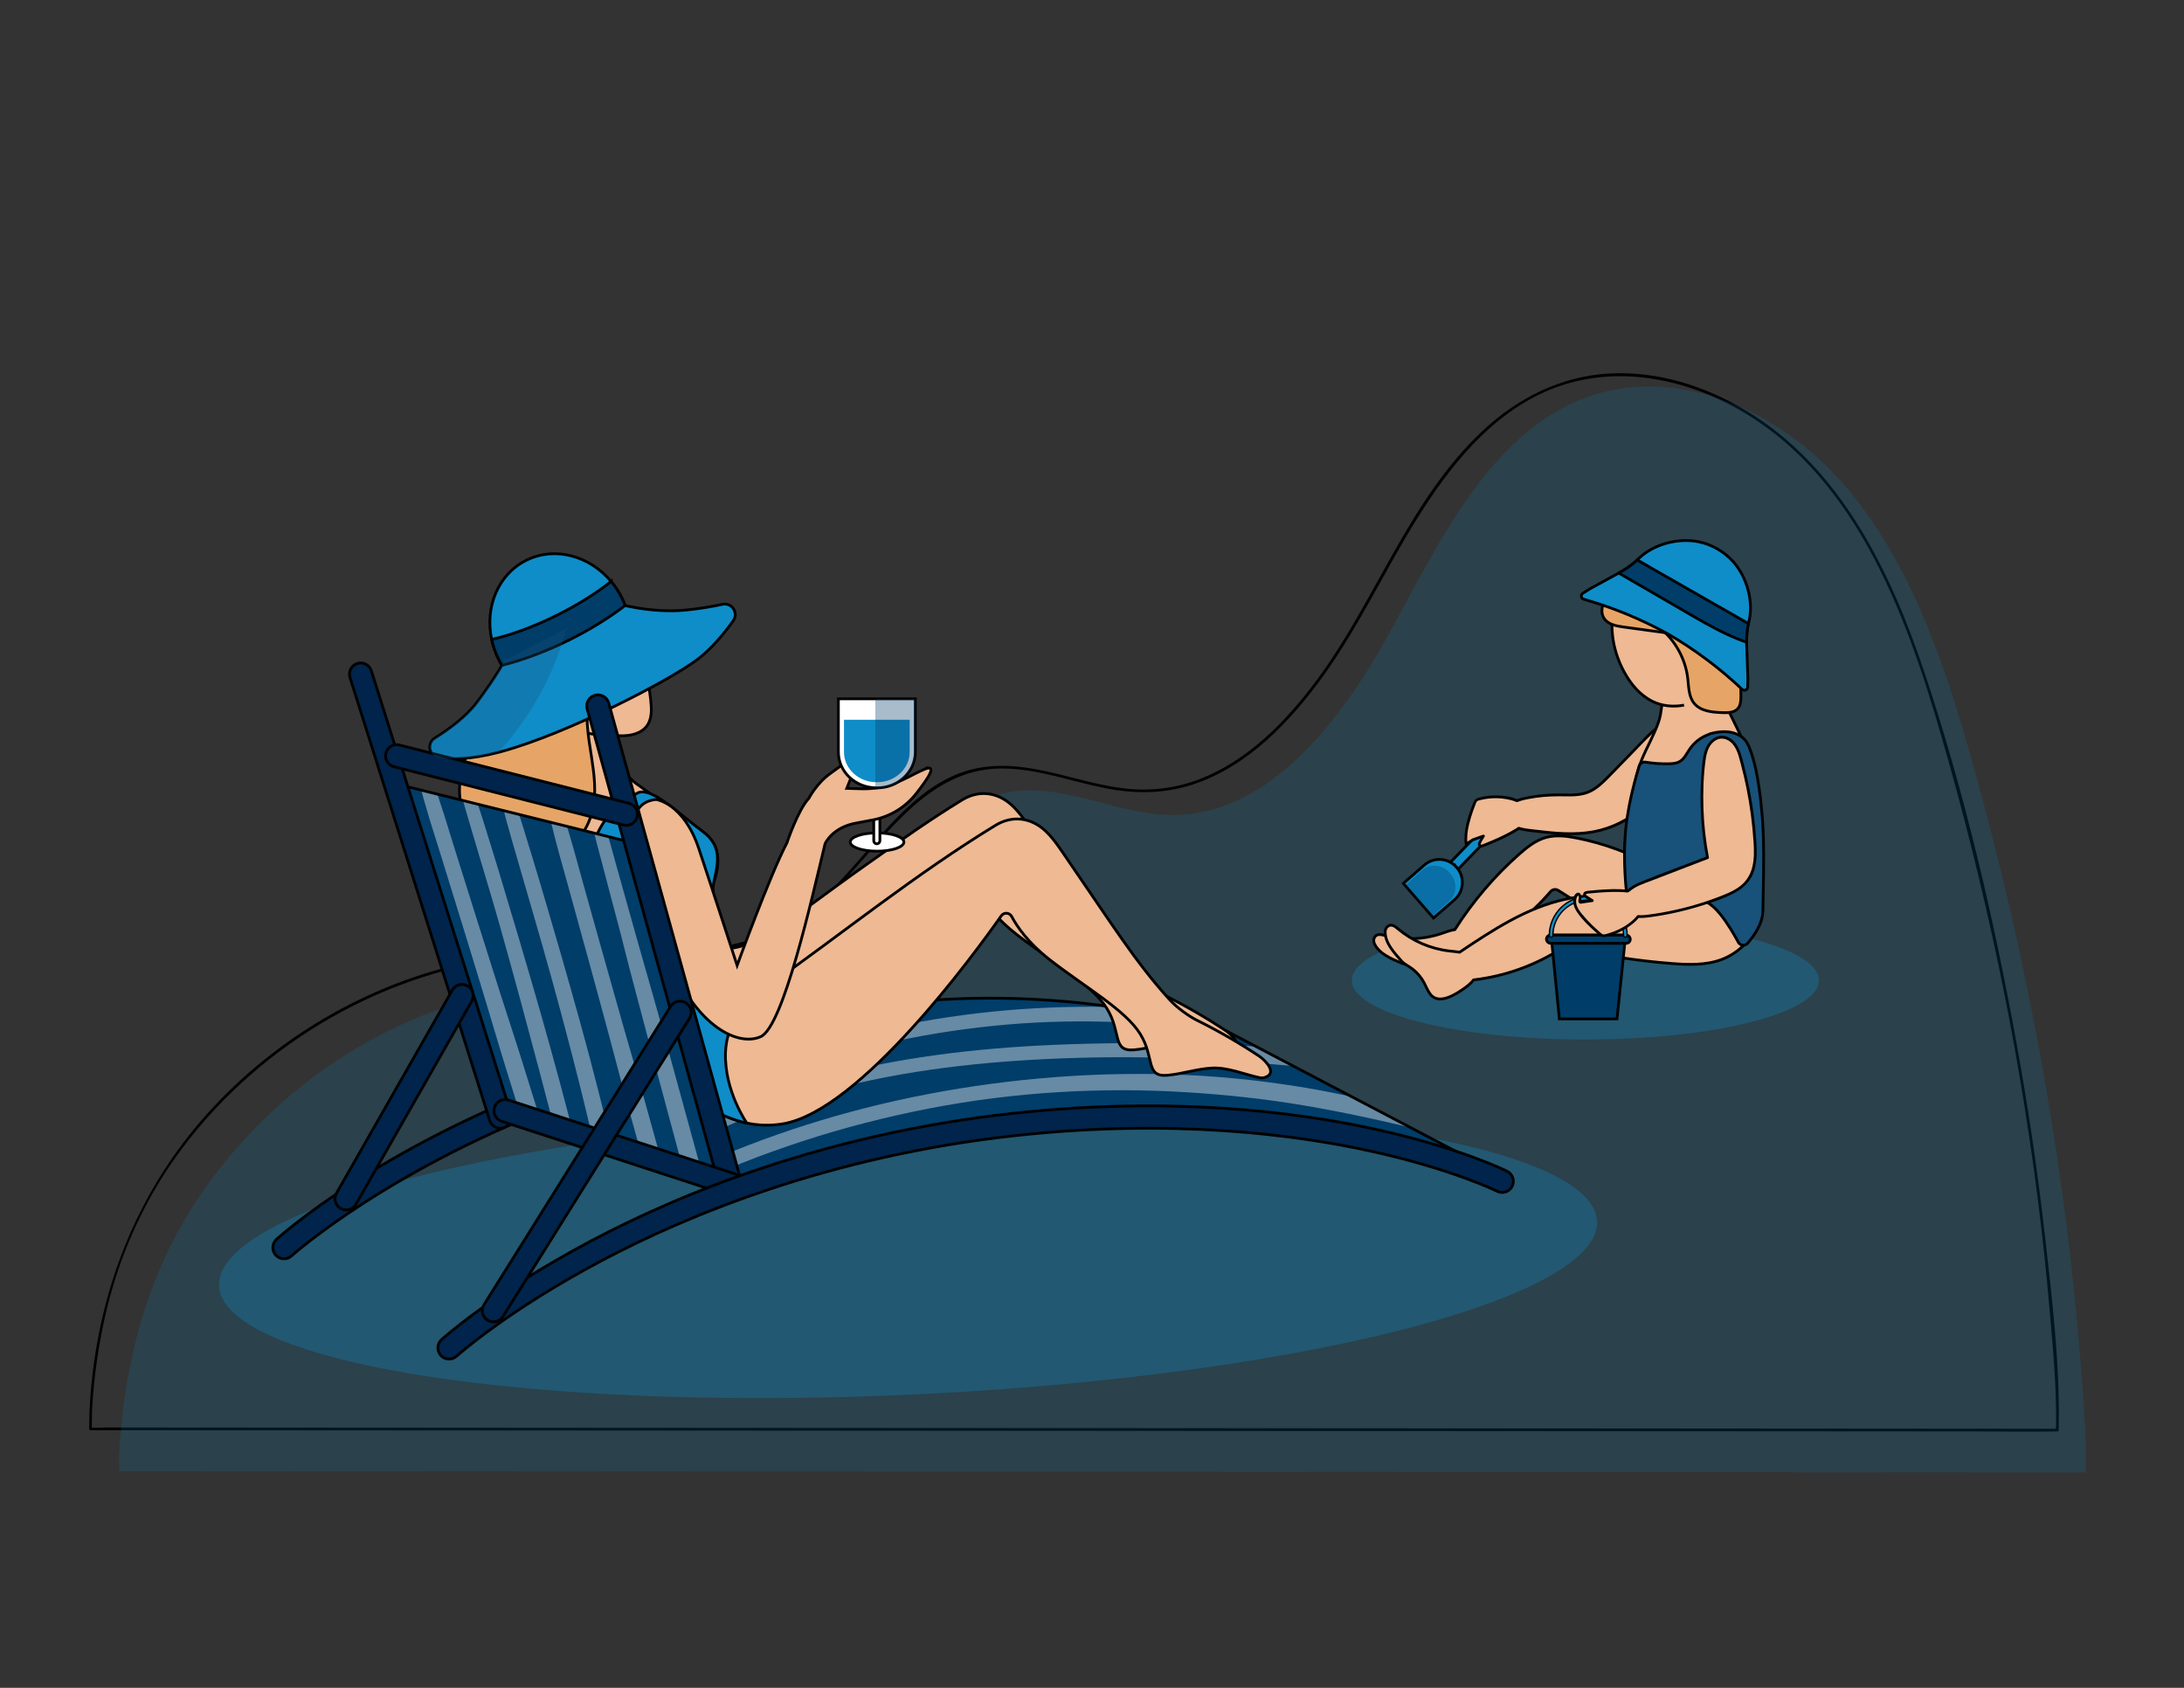 <?xml version="1.0" encoding="UTF-8"?>
<svg xmlns="http://www.w3.org/2000/svg" xmlns:xlink="http://www.w3.org/1999/xlink" viewBox="0 0 792 612">
  <rect x="0" y="0" width="792" height="612" fill="#333333" stroke="none"/>
  <defs>
    <style>
      .cls-1 {
        fill: #e6a566;
      }

      .cls-1, .cls-2, .cls-3, .cls-4, .cls-5, .cls-6, .cls-7, .cls-8, .cls-9 {
        stroke: #000;
        stroke-miterlimit: 10;
      }

      .cls-2 {
        fill: #fff;
      }

      .cls-10, .cls-11, .cls-12, .cls-13, .cls-14, .cls-15, .cls-16, .cls-17, .cls-18, .cls-19 {
        stroke-width: 0px;
      }

      .cls-10, .cls-7, .cls-18, .cls-9 {
        fill: #0e8dc9;
      }

      .cls-20 {
        clip-path: url(#clippath);
      }

      .cls-11 {
        opacity: .37;
      }

      .cls-11, .cls-21, .cls-5, .cls-16, .cls-17 {
        fill: #003d69;
      }

      .cls-12 {
        fill: #008dca;
      }

      .cls-3, .cls-19 {
        fill: #185179;
      }

      .cls-13 {
        fill: #678aa5;
      }

      .cls-22 {
        clip-path: url(#clippath-1);
      }

      .cls-14 {
        fill: #000;
      }

      .cls-4, .cls-15 {
        fill: #eeb993;
      }

      .cls-16 {
        opacity: .34;
      }

      .cls-6 {
        fill: none;
      }

      .cls-23 {
        opacity: .16;
      }

      .cls-24, .cls-18 {
        opacity: .3;
      }

      .cls-8 {
        fill: #00244b;
      }

      .cls-9 {
        stroke-width: .5px;
      }
    </style>
    <clipPath id="clippath">
      <path class="cls-5" d="M181.96,399.98s101.99-34.05,159.21-37.52c57.22-3.48,103.39,11.27,103.39,11.27l86.44,45.34s-123.46-22.74-177.2-11.67c-53.74,11.07-88.94,22.36-88.94,22.36l-82.89-29.77Z"/>
    </clipPath>
    <clipPath id="clippath-1">
      <polygon class="cls-5" points="145.23 284.64 230.86 305.9 264.14 427.34 181.96 402.07 145.23 284.64"/>
    </clipPath>
  </defs>
  <g id="Layer_2" data-name="Layer 2">
    <ellipse class="cls-18" cx="329.29" cy="454.53" rx="250.16" ry="51.15" transform="translate(-20.96 15.95) rotate(-2.69)"/>
    <path class="cls-14" d="M746.59,516.87c.35-22.94-2.46-46.24-5.04-69-2.66-23.44-6.12-46.79-10.35-70-8.19-44.99-18.65-90.05-33.11-133.46-12.26-36.8-30.5-74.91-64.99-95.59-14.9-8.93-32.25-14.4-49.74-13.38-17.34,1.01-33.05,8.93-45.61,20.68-27.03,25.29-38.8,61.8-60.61,90.97-10.95,14.64-24.61,28.63-41.97,35.37-8.97,3.48-18.51,4.56-28.04,3.35-10.7-1.35-20.95-4.95-31.53-6.9-9.11-1.68-18.42-1.92-27.23,1.3-7.1,2.59-13.32,7.07-18.85,12.15-12.32,11.31-21.66,25.53-34.58,36.23-16.31,13.5-37.02,16.56-57.57,16.78-19.74.22-39.4-1.28-59,1.88-38.5,6.19-74.41,25.69-100.99,54.14-25.01,26.77-39.37,60-43.75,96.23-.82,6.81-1.3,13.56-1.3,20.42,0,.25.16.55.45.55,6.4,0,12.8,0,19.21.01l51.8.03c25.6.02,51.2.03,76.8.05,31.23.02,62.47.04,93.7.06,34.09.02,68.18.04,102.27.07,34.65.02,69.29.04,103.94.07l96.25.06,81.63.05,58.69.04c9.24,0,18.5.15,27.74.02.4,0,.81,0,1.21,0,.25,0,.54-.16.55-.45l.03-1.7c.01-.64-.98-.74-1-.1,0,.53-.33,1.85.5,1.25-.03.02-.1-.02-.13,0-.13.07-.44,0-.59,0-.82.04-1.66,0-2.49,0h-9.95c-12.5-.01-25-.02-37.5-.03l-57.31-.04c-23.96-.02-47.92-.03-71.88-.05-27.4-.02-54.8-.04-82.2-.05-29.02-.02-58.05-.04-87.07-.06l-87.82-.06c-27.69-.02-55.38-.04-83.08-.05-24.73-.02-49.46-.03-74.18-.05l-59.9-.04c-13.76,0-27.52-.02-41.28-.03-3.99,0-7.98,0-11.97,0-1.77,0-3.81.28-5.56,0-.09-.01-.22.03-.3,0,.19.08.53.76.44.16-.11-.73,0-1.56,0-2.3,0-1.52-.01-3.04.07-4.56.67-11.84,2.37-23.72,5.1-35.26,5.11-21.59,14.44-41.9,27.83-59.62,29.12-38.53,74.24-64.37,122.39-69.1,24.06-2.36,48.46,1.68,72.38-2.38,10.84-1.84,21.31-5.58,30.32-11.98,7.97-5.67,14.59-12.99,21.01-20.31,13.72-15.65,28.26-33.68,51.02-33.6,12.81.04,25.03,4.73,37.47,7.17,10.56,2.07,21.11,2.06,31.41-1.28,20.07-6.52,35.54-22.82,47.57-39.51,13.09-18.16,22.44-38.59,34.32-57.51,11.52-18.35,25.78-36.41,46.06-45.45,21.21-9.46,45.34-6.28,65.65,3.95,46.03,23.19,64.96,75.49,78.37,121.9,15.69,54.29,27.4,109.76,34.55,165.82,1.74,13.63,3.21,27.3,4.4,41,1.21,13.95,2.57,28.05,2.36,42.07,0,.64.99.74,1,.1Z"/>
    <g class="cls-23">
      <path class="cls-12" d="M756.46,532.17c.08-4.13.02-8.26-.21-12.39-4.54-82.84-18.95-165.1-41.3-244.51-10.16-36.1-22.74-72.73-46.77-100.14-24.03-27.41-62.19-43.55-94.93-30.26-33.06,13.41-50.97,50.8-68.86,83.64-17.89,32.84-44.29,67.28-79.61,66.99-20.46-.17-40.5-12.46-60.53-7.94-27.44,6.2-40.98,39.9-64.74,55.97-26.56,17.96-60.66,11.18-91.97,12.65-43.33,2.04-85.74,21.88-116.73,54.61-30.99,32.73-44.83,69.73-47.63,116.4v6.25s713.24.47,713.24.47l.03-1.75Z"/>
    </g>
    <g>
      <path class="cls-21" d="M181.96,399.98s101.99-34.05,159.21-37.52c57.22-3.48,103.39,11.27,103.39,11.27l86.44,45.34s-123.46-22.74-177.2-11.67c-53.74,11.07-88.94,22.36-88.94,22.36l-82.89-29.77Z"/>
      <g class="cls-20">
        <path class="cls-13" d="M517.27,405.29c-14.81-5.08-30.26-8.69-45.71-11.19-15.64-2.53-31.41-4.08-47.25-4.54-31.46-.9-63.11,1.99-93.93,8.37-14.61,3.03-29.04,6.93-43.19,11.64-7.15,2.38-14.23,4.99-21.22,7.8-7.03,2.83-14.08,5.82-20.82,9.3-1.17.6-1.51,2.21-.87,3.31.72,1.24,2.1,1.39,3.31.87,7.16-3.09,14.26-6.28,21.51-9.16,7.3-2.9,14.69-5.55,22.16-7.98,14.93-4.87,30.18-8.77,45.59-11.77,30.79-5.97,62.29-7.84,93.58-5.89,14.29.89,28.55,2.42,42.67,4.82,14.44,2.45,28.67,5.58,42.89,9.08,3.05.75,4.21-3.65,1.28-4.66Z"/>
        <path class="cls-13" d="M481.74,381.91c-16.61-2.12-33.4-3.06-50.13-3.46-16.54-.4-33.12-.29-49.65.42-28.51,1.23-57.11,4.63-84.68,12.2-12.7,3.49-25.13,7.94-37.1,13.44-5.87,2.69-11.59,5.67-17.15,8.95-2.78,1.64-5.56,3.33-8.21,5.17-2.83,1.96-5.46,4.1-8.1,6.3-1.57,1.3.47,3.88,2.16,2.8,2.97-1.9,6.01-3.68,9.01-5.52,3-1.84,5.98-3.69,9.05-5.41,6.11-3.44,12.4-6.58,18.81-9.41,12.83-5.67,26.25-9.98,39.85-13.36,27.89-6.92,56.64-9.63,85.3-10.46,15.09-.43,30.17-.24,45.24.53,15.24.78,30.42,2.18,45.61,3.64,1.58.15,2.91-1.44,2.91-2.91,0-1.74-1.34-2.71-2.91-2.91Z"/>
        <path class="cls-13" d="M458.3,371.51c-13.48-3.59-27.61-4.95-41.51-5.81-13.86-.86-27.74-.87-41.61-.09-27.81,1.55-55.45,6.56-82.05,14.81-26.52,8.22-52.26,19.78-75.77,34.57-3.31,2.08-6.51,4.25-9.64,6.59-2,1.49-.25,4.78,2.01,3.44,11.95-7.09,23.78-14.28,36.26-20.43,12.38-6.11,25.16-11.38,38.21-15.87,26.18-9.01,53.43-14.84,81.02-17.22,27.58-2.37,55.34-1.04,82.62,3.62,3.03.52,6.08.85,9.12,1.26,1.36.18,2.71-.3,3.11-1.76.36-1.32-.43-2.75-1.76-3.11Z"/>
      </g>
      <path class="cls-6" d="M181.96,399.98s101.99-34.05,159.21-37.52c57.22-3.48,103.39,11.27,103.39,11.27l86.44,45.34s-123.46-22.74-177.2-11.67c-53.74,11.07-88.94,22.36-88.94,22.36l-82.89-29.77Z"/>
    </g>
    <path class="cls-4" d="M226.62,373.36c.8,1.28,1.69,2.48,2.67,3.58,11.81,13.24,23.22,24.61,42.62,21.31,31.92-5.44,81.36-78.64,81.36-78.64,0,0,2.7,9.3,15.28,19.11,12.58,9.81,27.43,18.21,32.85,26.94,5.42,8.73,1.72,15.79,10.04,14.99,5.38-.51,10.62-2.32,16.01-2.6,5.31-.28,10.92,1.96,16.07,3.22,1.03.25,2.12.5,3.12.17,4.78-1.57,0-6.32-2.09-7.7-7.13-4.72-14.54-9-22.19-12.82-1.75-.87-3.87-1.57-5.46-2.65-1.79-1.22-3.34-3.37-4.8-4.97-3.15-3.44-6.13-7.03-8.99-10.72-5.65-7.27-10.85-14.88-16.03-22.49-4.5-6.6-9-13.21-13.51-19.81-2.06-3.02-4.15-6.07-6.87-8.51-5.18-4.62-11.8-5.37-17.77-1.73-11.64,7.1-22.8,15.02-33.94,22.88-7.76,5.48-15.43,11.1-23.09,16.72-6.62,4.85-14.04,10.26-21.85,13.04-4.32,1.54-9.26,1.86-13.39-.13-3.97-1.92-6.69-5.7-8.9-9.52-2.95-5.11-5.31-10.6-9-15.2-3.69-4.6-9.1-8.32-15-8.12-3.31.12-6.6,1.85-8.64,4.45-2.49,3.17-1.83,5.32-1.09,8.78,2.02,9.4,2.22,19.04,4.7,28.46,1.86,7.09,3.79,15.49,7.86,21.97Z"/>
    <path class="cls-4" d="M255.74,302.24c-1.05-.91-2.19-1.74-3.32-2.55-7.19-5.16-14.37-10.34-21.58-15.48-5.57-3.97-7.12-10.2-9.77-16.31-1.92-4.43-4.89-9.49-9.51-11.52-1.66-.73-9.44-2.21-9.99.02-.39,1.58-.52,2.76-.43,4.38.31,6.02-.52,12.04-.84,18.06-1.01,18.9,3.08,38.05,11.74,54.89,3.08,5.99,7.68,12.61,14.97,13.27,6.81.62,15.71-.38,21.21-4.74,3.5-2.78,4.25-5.29,5.37-9.33,1.1-3.92,3.09-7.53,4.62-11.29,2.1-5.17,3.31-11.35.4-16.11-.77-1.25-1.77-2.32-2.88-3.29Z"/>
    <path class="cls-4" d="M221.16,219.02c-3.38-2.32-7.82-3.48-11.65-2.04-3.55,1.34-5.99,4.62-7.71,7.99-4.34,8.5-5.27,18.84-1.75,27.71,1.78,4.47,4.71,8.58,8.75,11.21,4.74,3.09,10.73,2.72,16.26,2.89,3.56.1,7.52-.76,9.59-3.66,1.88-2.65,1.66-6.21,1.3-9.45-.48-4.39-1.18-8.33-2.39-12.52-2.41-8.29-5.27-17.25-12.39-22.13Z"/>
    <path class="cls-4" d="M240.31,381.47c7.87,16.67,24.87,29.21,43.67,26.01,27.87-4.75,69.1-61.16,79.11-75.4.96-1.36,3-1.23,3.78.24,1.9,3.59,5.9,9.5,13.75,15.62,12.58,9.81,27.43,18.21,32.85,26.94,5.42,8.73,1.72,15.79,10.04,14.99,5.38-.51,10.62-2.32,16.01-2.6,5.69-.3,11.72,2.29,17.16,3.47.67.15,1.37.13,2.03-.08,4.79-1.57.01-6.32-2.08-7.71-7.13-4.72-14.54-9-22.19-12.82-.07-.03-.14-.07-.21-.1-3.1-1.5-7.55-4.79-9.88-7.33-3.21-3.5-6.25-7.15-9.16-10.9-5.65-7.27-10.85-14.88-16.03-22.49-4.5-6.6-9-13.21-13.51-19.81-2.06-3.02-4.15-6.07-6.87-8.51-5.18-4.62-11.8-5.37-17.76-1.74-28.67,17.48-54.87,38.7-82.2,58.05-5.24,3.71-11.92,4.05-18.17,2.54-6.52-1.58-12.42-5.16-17.66-9.31-.89-.71-1.99-1.16-3.13-1.12-2.27.07-2.77,1.65-3.12,3.11-2.28,9.62-.7,19.89,3.57,28.94Z"/>
    <path class="cls-7" d="M270.83,407.23s-8.18-11.6-7.74-25.51c.44-13.91,11.63-22.24,11.63-22.24,0,0-5.92-4.55-9.18-11.23-3.26-6.68-3.25-9.69-3.25-9.69,0,0-4.92-11.62-3.44-18.6,1.47-6.99,3.34-13.14-4.24-18.63-7.58-5.49-18.59-16.7-23.63-13.68s-24.06,12.15-15.4,48.63,32.05,59.93,39.93,64.71c7.88,4.79,15.31,6.25,15.31,6.25Z"/>
    <g>
      <ellipse class="cls-2" cx="318.06" cy="305.32" rx="9.73" ry="3.32"/>
      <path class="cls-2" d="M317.97,305.96h0c-.62,0-1.12-.5-1.12-1.12v-21.04h2.23v21.04c0,.62-.5,1.12-1.12,1.12Z"/>
    </g>
    <path class="cls-4" d="M334.41,279.27c-6.21,2.9-11.82,7.01-22.18,6.74-1.95-.05-3.66-.12-5.17-.16.97-2.45,2.64-6.6,4-9.47,2.03-4.3-.16-4.31-1.66-2.68-1.5,1.63-3.27,3.19-8.27,6.74-5.01,3.56-7.78,8.98-7.78,8.98h0c-4.08,4.41-7.99,16.22-7.99,16.22-6.28,11.96-18.05,44.42-18.05,44.42,0,0-8.48-26.13-13.92-42.44-5.44-16.31-15.34-17.71-15.34-17.71,0,0-5.12-.03-7.2,4.61s.75,21.19,10.25,49c9.5,27.81,26.11,36.26,34.76,32.37,8.2-3.68,18.49-49.91,23.35-69.99h0s2.57-5.94,11.37-7.48c2.32-.41,4.44-.81,6.3-1.19,6.05-1.23,11.48-4.56,15.3-9.41.04-.05.09-.11.13-.16,4.3-5.51,8.31-11.27,2.09-8.38Z"/>
    <path class="cls-1" d="M171.5,269.5c6.13-10.39,17.02-18.23,19.77-29.98,1.18-5.05.77-10.59,3.29-15.13,2.88-5.19,9.56-7.86,15.27-6.25,5.71,1.61,9.99,7.23,10.18,13.16.23,6.77-4.17,12.73-6.02,19.24-1.75,6.19-1.16,12.79-.22,19.16.94,6.37,2.23,12.76,1.81,19.19-.42,6.42-2.82,13.05-7.92,16.98-3.98,3.07-9.16,4.17-14.18,4.41-5.24.25-10.67-.39-15.27-2.92-6.27-3.45-10.36-10.22-11.33-17.31-.97-7.09.98-14.39,4.61-20.55Z"/>
    <path class="cls-7" d="M183.69,243.71c.08-.02.17-.05.25-.07,3.84-.95,7.6-2.19,11.29-3.61,5.03-2.05,9.89-4.44,14.83-6.68,4.73-2.14,9.47-4.25,13.71-7.27,1.35-1.05,2.66-2.13,3.99-3.2-.29-1.12-.64-2.23-1.06-3.34-.35-.91-.75-1.82-1.19-2.72-1.09-2.19-2.41-4.19-3.9-5.98-7.8-9.35-20.41-12.84-30.77-7.68-10.23,5.09-15.06,16.99-12.54,28.71.52,2.42,1.35,4.83,2.52,7.18.38.76.78,1.5,1.21,2.21.52.86,1.07,1.67,1.65,2.46Z"/>
    <path class="cls-7" d="M265.9,225.08c-3.27,4.58-7.79,10.09-12.86,13.94-10.26,7.78-47.25,26.95-71.05,33.45-.41.11-.82.22-1.22.32-10.14,2.64-17.13,2.65-21.77,1.85-3.45-.59-4.3-5.15-1.33-7,4.84-3.02,11.23-7.61,15.17-12.83,7.01-9.28,10.22-15.35,10.22-15.35l22.39-11.59,17.72-9.17s12.46,3.75,25.41,2.52c5.1-.49,9.71-1.3,13.42-2.1,3.42-.73,5.93,3.12,3.9,5.96Z"/>
    <path class="cls-5" d="M221.62,210.84c-5.1,4.02-11.61,8.23-19.65,12.23-8.93,4.44-16.93,7.23-23.66,8.8.52,2.42,1.35,4.83,2.52,7.18.38.76.78,1.5,1.21,2.21,7.95-2.02,16.38-5.23,24.39-9.21,7.28-3.62,14.26-7.9,20.28-12.5-.35-.91-.75-1.82-1.19-2.72-1.09-2.19-2.41-4.19-3.9-5.98Z"/>
    <path class="cls-8" d="M103,456.43c-1.11,0-2.21-.45-3.01-1.34-1.5-1.66-1.37-4.22.29-5.73,1.5-1.36,37.48-33.5,104.2-58.02,2.1-.77,4.43.3,5.21,2.41.77,2.1-.31,4.43-2.41,5.21-65.13,23.93-101.2,56.1-101.55,56.42-.78.7-1.75,1.05-2.72,1.05Z"/>
    <g>
      <polygon class="cls-21" points="145.23 284.64 230.86 305.9 264.14 427.34 181.96 402.07 145.23 284.64"/>
      <g class="cls-22">
        <g>
          <path class="cls-13" d="M256.41,432.35c-.92-4.4-2.31-8.73-3.5-13.06-1.19-4.35-2.38-8.69-3.57-13.04-2.38-8.69-4.77-17.39-7.15-26.08-4.77-17.39-9.86-34.69-14.68-52.06-1.38-4.95-2.77-9.9-4.16-14.84-1.41-5.03-2.66-10.14-4.42-15.05-.38-1.06-1.4-1.76-2.55-1.45-1.15.32-1.66,1.44-1.45,2.55.84,4.43,2.11,8.77,3.26,13.13,1.14,4.36,2.29,8.72,3.43,13.08,1.14,4.36,2.34,8.71,3.47,13.07,1.13,4.36,2.18,8.75,3.33,13.11,4.59,17.44,9.23,34.86,13.92,52.27l4.01,14.88c.68,2.52,1.36,5.05,2.04,7.57.68,2.52,1.29,5.08,2.12,7.55.53,1.58,2.09,2.6,3.77,2.14,1.68-.46,2.48-2.13,2.14-3.77Z"/>
          <path class="cls-13" d="M240.76,425.16c-.34-2.43-1.05-4.75-1.71-7.1-.6-2.17-1.21-4.34-1.81-6.52l-3.62-13.03c-2.41-8.68-5-17.32-7.46-25.99-4.93-17.34-9.79-34.7-14.65-52.06-2.45-8.76-4.7-17.61-7.66-26.21-.42-1.22-1.73-1.94-2.99-1.54-1.32.42-1.81,1.72-1.54,2.99,1.88,8.82,4.49,17.48,6.88,26.18,2.39,8.69,4.78,17.39,7.18,26.08,2.4,8.69,4.74,17.4,7.1,26.11,2.36,8.71,4.59,17.45,7,26.14,1.21,4.34,2.41,8.69,3.62,13.03.6,2.17,1.21,4.34,1.81,6.52.6,2.17,1.1,4.39,1.98,6.46.53,1.25,1.56,2.15,2.99,2.09,1.52-.06,3.11-1.5,2.88-3.13Z"/>
          <path class="cls-13" d="M197.64,412.34c-.41-2.42-1.2-4.71-1.93-7.05-.67-2.15-1.34-4.3-2.01-6.46l-4.02-12.91c-2.68-8.61-5.53-17.16-8.27-25.74-5.47-17.18-10.86-34.38-16.27-51.58-2.72-8.68-5.24-17.45-8.47-25.96-.46-1.21-1.79-1.88-3.03-1.44-1.31.46-1.75,1.78-1.44,3.03,2.15,8.76,5.03,17.34,7.69,25.95,2.66,8.62,5.32,17.23,7.99,25.84,2.67,8.62,5.28,17.25,7.91,25.87,2.63,8.63,5.13,17.29,7.81,25.91,1.34,4.3,2.68,8.61,4.02,12.91.67,2.15,1.34,4.3,2.01,6.46.67,2.15,1.23,4.35,2.18,6.4.57,1.23,1.62,2.1,3.05,1.99,1.51-.11,3.06-1.6,2.78-3.22Z"/>
          <path class="cls-13" d="M223.08,421.39c-1.78-8.68-3.93-17.3-6.11-25.89-2.18-8.59-4.45-17.16-6.83-25.71-4.74-17.09-9.69-34.13-14.74-51.13-1.41-4.76-2.88-9.51-4.33-14.26-1.5-4.91-2.88-9.94-5.03-14.61-.38-.83-1.5-1.17-2.32-.95-1.18.32-1.6,1.42-1.44,2.53.15,1.02.34,2.01.58,3.15.24,1.13.56,2.23.87,3.35.59,2.14,1.17,4.28,1.79,6.4,1.24,4.26,2.47,8.52,3.7,12.78,2.46,8.52,4.97,17.03,7.4,25.56,4.87,17.05,9.45,34.19,13.76,51.39,2.42,9.63,4.63,19.31,7.01,28.95.38,1.55,2.1,2.47,3.61,2.05,1.62-.45,2.37-2.05,2.05-3.61Z"/>
          <path class="cls-13" d="M209.65,418.47c-.85-4.37-2.05-8.67-3.17-12.98-1.12-4.31-2.26-8.61-3.42-12.91-2.33-8.6-4.69-17.18-7.14-25.74-4.91-17.12-9.99-34.2-15.13-51.25-1.57-5.2-3.17-10.39-4.8-15.57-1.67-5.28-3.35-10.67-5.37-15.69-.41-1.03-1.34-1.74-2.5-1.42-1.1.3-1.66,1.42-1.42,2.5.99,4.34,2.25,8.61,3.52,12.88,1.27,4.27,2.52,8.54,3.8,12.8,2.56,8.53,5.12,17.06,7.53,25.63,4.83,17.14,9.47,34.34,14.03,51.55,1.39,5.25,2.75,10.51,4.14,15.76,1.41,5.33,2.65,10.73,4.33,15.98.48,1.5,1.99,2.46,3.56,2.02,1.61-.44,2.32-2.01,2.02-3.56Z"/>
        </g>
      </g>
      <polygon class="cls-6" points="145.23 284.64 230.86 305.9 264.14 427.34 181.96 402.07 145.23 284.64"/>
    </g>
    <path class="cls-8" d="M181.45,409.09c-1.72,0-3.32-1.11-3.87-2.84l-50.66-160.59c-.67-2.14.51-4.41,2.65-5.09,2.14-.67,4.41.51,5.09,2.65l50.66,160.59c.67,2.14-.51,4.41-2.65,5.09-.41.13-.82.19-1.22.19Z"/>
    <path class="cls-8" d="M264.85,433.39c-1.78,0-3.41-1.18-3.91-2.97l-48.01-173.34c-.6-2.16.67-4.39,2.83-4.99,2.16-.6,4.39.67,4.99,2.83l48.01,173.34c.6,2.16-.67,4.39-2.83,4.99-.36.1-.73.15-1.08.15Z"/>
    <path class="cls-8" d="M226.82,299.25c-.23-.02-.46-.06-.69-.11l-83.25-21.13c-2.17-.55-3.48-2.76-2.93-4.93.55-2.17,2.76-3.49,4.93-2.93l83.25,21.13c2.17.55,3.48,2.76,2.93,4.93-.49,1.94-2.31,3.2-4.24,3.05Z"/>
    <path class="cls-8" d="M264.27,433.35c-.23-.03-.45-.09-.68-.16l-81.66-26.6c-2.13-.69-3.29-2.98-2.6-5.11s2.98-3.29,5.11-2.6l81.66,26.6c2.13.69,3.29,2.98,2.6,5.11-.62,1.91-2.52,3.04-4.44,2.76Z"/>
    <path class="cls-8" d="M125.54,438.71c-.68,0-1.37-.17-2.01-.53-1.95-1.11-2.62-3.59-1.51-5.53l42.01-73.65c1.11-1.95,3.59-2.63,5.53-1.51,1.95,1.11,2.62,3.59,1.51,5.53l-42.01,73.65c-.75,1.31-2.12,2.05-3.53,2.05Z"/>
    <path class="cls-8" d="M162.85,492.79c-1.11,0-2.21-.45-3.01-1.33-1.5-1.66-1.38-4.23.29-5.73.77-.69,19.19-17.21,54.06-35.7,32.08-17.01,84.7-38.85,153.14-46.34,58.15-6.36,103.66-.36,131.61,5.8,30.45,6.71,46.93,14.86,47.62,15.21,2,1,2.81,3.44,1.81,5.44-1,2-3.44,2.81-5.44,1.81-.16-.08-16.5-8.13-46.07-14.61-27.29-5.98-71.76-11.8-128.64-5.58-67.17,7.35-118.77,28.76-150.23,45.44-33.98,18.01-52.23,34.38-52.42,34.54-.78.7-1.75,1.05-2.72,1.05Z"/>
    <path class="cls-8" d="M178.95,479.29c-.73,0-1.48-.2-2.15-.62-1.9-1.19-2.48-3.69-1.29-5.59l67.66-108.15c1.19-1.9,3.69-2.48,5.59-1.29,1.9,1.19,2.48,3.69,1.29,5.59l-67.66,108.15c-.77,1.23-2.09,1.91-3.44,1.91Z"/>
    <g>
      <path class="cls-2" d="M331.92,253.39v19.29c0,7.17-6.18,12.99-13.81,12.99h-.27c-.14,0-.27,0-.41-.01-7.44-.2-13.4-5.94-13.4-12.98v-19.29h27.89Z"/>
      <path class="cls-10" d="M306.06,260.98v11.69c0,6.04,5.28,10.96,11.77,10.96h.28c6.49,0,11.77-4.92,11.77-10.96v-11.69h-23.82Z"/>
    </g>
    <path class="cls-16" d="M331.92,253.39v19.29c0,7.17-6.18,12.99-13.81,12.99h-.27c-.14,0-.27,0-.41-.01v-32.27h14.49Z"/>
    <ellipse class="cls-18" cx="574.93" cy="355.47" rx="84.71" ry="21.46"/>
    <g class="cls-24">
      <path class="cls-19" d="M205.45,227.87c-4.5,16.65-13.02,32.24-24.68,44.92-10.14,2.64-17.13,2.65-21.77,1.85-3.45-.59-4.3-5.15-1.33-7,4.84-3.02,11.23-7.61,15.17-12.83,7.01-9.28,10.22-15.35,10.22-15.35l22.39-11.59Z"/>
    </g>
  </g>
  <g id="Layer_3" data-name="Layer 3">
    <g>
      <path class="cls-7" d="M547.18,293.48l.03.03c.73.71.84,1.79.23,2.41l-19.32,19.9-2.68-2.6,19.32-19.9c.6-.62,1.69-.55,2.42.16Z"/>
      <g>
        <path class="cls-7" d="M528.17,314.44l.11.13c2.99,3.43,2.63,8.64-.8,11.63l-7.64,6.66-10.94-12.55,7.64-6.66c3.43-2.99,8.64-2.63,11.63.8Z"/>
        <path class="cls-11" d="M525.76,316.56l.1.11c2.67,3.06,2.54,7.55-.29,10.01l-5.88,5.3-9.77-11.21,5.88-5.3c2.83-2.47,7.29-1.98,9.96,1.08Z"/>
      </g>
    </g>
    <g>
      <path class="cls-15" d="M534.07,304.53c1.3-.46,2.6-.93,3.91-1.39-.44.76-.87,1.53-1.31,2.29-.15.27-.31.57-.24.86.07.3.37.47.66.49.29.02.58-.09.85-.2,4.23-1.69,8.9-3.68,12.87-6.25,1.28.4,2.63.59,3.97.75,8.47,1.06,17.17,2.11,25.44,0,3.79-.96,7.38-2.57,10.71-4.65,2.56-1.6,4.95-3.48,7.14-5.56,5.04-4.78,9.04-10.59,12.29-16.75,1.6-3.05,2.98-6.94,1.02-9.76-.11-.16-.23-.3-.35-.44-1.21-1.36-3.1-1.94-4.97-1.86-.84.04-1.69.21-2.47.5-2.27.85-4.12,2.5-5.85,4.23-.32.32-.64.65-.96.97-4.35,4.46-8.71,8.93-13.06,13.39-2.43,2.49-4.98,5.06-8.24,6.24-3.2,1.15-6.7.84-10.1.81-4.23-.03-8.46.42-12.59,1.34-.92.2-1.84.45-2.71.8-.42-.22-.87-.38-1.32-.51-4.04-1.2-8.43-1.22-12.56-.07-.31.09-.62.18-.86.41-.22.21-.35.5-.46.78-1.2,2.88-2.16,5.88-2.84,8.93-.32,1.43-.54,4.75-.32,6.18l2.38-1.53Z"/>
      <path class="cls-14" d="M534.28,304.98c1.3-.46,2.6-.93,3.91-1.39l-.62-.74c-.48.85-1.04,1.69-1.46,2.57-.28.59-.26,1.29.35,1.67.68.42,1.43.05,2.09-.21.87-.35,1.73-.7,2.59-1.06,3.45-1.45,6.84-3.07,9.99-5.1l-.5.09c2.53.77,5.25.94,7.87,1.24s5.37.57,8.07.69c5.3.23,10.66-.12,15.75-1.73,9.64-3.05,17.52-9.99,23.29-18.13,1.43-2.01,2.74-4.11,3.95-6.26,1.15-2.04,2.33-4.13,2.92-6.41.52-2.01.56-4.21-.62-6s-3.42-2.68-5.57-2.65c-5.1.08-8.68,4.63-11.94,7.96-3.9,4-7.78,8.02-11.71,12-1.67,1.7-3.43,3.39-5.52,4.56-2.28,1.27-4.81,1.65-7.38,1.68s-5.25-.11-7.88.03c-2.76.15-5.51.5-8.22,1.06-1.29.26-2.56.57-3.79,1.05l.39-.02c-2.02-1-4.54-1.33-6.77-1.43-2.4-.11-4.83.14-7.15.76-1.03.28-1.56.68-1.98,1.68-.47,1.12-.89,2.25-1.28,3.4-.69,2.06-1.37,4.2-1.69,6.35-.26,1.78-.43,3.71-.18,5.51.06.41.52.49.81.3.79-.51,1.59-1.02,2.38-1.53.54-.35-.11-1.11-.64-.77-.79.51-1.59,1.02-2.38,1.53l.81.3c-.32-2.3.02-4.82.57-7.06.41-1.67.91-3.32,1.48-4.94.29-.81.59-1.61.91-2.41.13-.31.23-.72.46-.97.31-.34.91-.41,1.34-.52,3.33-.82,6.84-.88,10.19-.15.8.18,1.63.38,2.39.71.28.12.45.23.75.16.48-.12.95-.34,1.44-.48,1.71-.47,3.47-.78,5.23-1.03,3.54-.52,7.08-.61,10.66-.54,3.21.06,6.48,0,9.41-1.47,2.73-1.37,4.91-3.58,7.02-5.74,2.56-2.62,5.11-5.24,7.66-7.86s4.8-5.08,7.33-7.46c2.28-2.14,5.08-4.05,8.37-3.6,1.5.21,2.94.96,3.73,2.28.75,1.24.82,2.71.59,4.11-.5,3.03-2.25,5.84-3.79,8.44-6.66,11.25-16.83,21.19-30.1,23.64-6.9,1.28-13.97.59-20.88-.25-1.76-.21-3.56-.36-5.28-.79-.29-.07-.64-.27-.94-.22s-.62.36-.87.51c-.72.45-1.46.87-2.2,1.28-2.82,1.54-5.77,2.83-8.74,4.03-.39.16-.78.33-1.18.47-.15.05-.35.15-.51.15-.46.01-.25-.31-.15-.56.31-.79.89-1.56,1.31-2.29.25-.44-.14-.91-.62-.74-1.3.46-2.6.93-3.91,1.39-.61.22-.18,1.12.43.91Z"/>
    </g>
    <path class="cls-4" d="M638.96,310.26c-.26,5.52-1.55,11.13-4.54,15.79-2.93,4.56-7.57,7.9-12.68,9.72-5.11,1.83-10.66,2.21-16.05,1.65-3.78-.39-7.68-1.32-10.57-3.8-5.7-4.89-5.81-12.73-6.04-19.63-.25-7.77,1.06-15,2.38-22.67.94-5.42,1.89-10.99,3.97-16.05,1.81-4.38,4.34-8.69,5.94-13.25.35-.98.62-1.97.79-2.97.36-2.07.71-5.25,1.11-8.29.48-3.63,1.03-7.08,1.74-8.23.11-.17.23-.35.38-.52,1.67-2.03,4.79-2.34,7.13-1.47,2.63.98,8.7.2,9.26,2.95.06.3.12.6.19.89.25,1.1.53,2.16.84,3.2,5.08,17.05,17.82,26.59,16.14,62.69Z"/>
    <path class="cls-4" d="M602.52,319.42c-.49-2.78-2.4-5.11-4.9-6.43-3.52-1.86-7.17-3.49-10.9-4.88-4.8-1.8-9.74-3.21-14.76-4.21-3.71-.74-7.58-1.25-11.23-.27-3.77,1.02-6.94,3.54-9.87,6.13-8.98,7.95-16.82,17.17-23.26,27.29-1.8.3-3.52,1-5.26,1.57-6.5,2.14-13.63,2.34-20.23.56-1.21-.32-2.63-.68-3.51.47-.52.69-.57,1.64-.22,2.43,1.68,3.77,6.22,5.55,9.8,7.12,1.59.7,3.33.58,5.01.98,2.08.5,4.06,1.41,5.78,2.69,1.29.96,2.44,2.13,3.88,2.87,4.54,2.32,8.44-3.99,10.35-7.39.86-1.53,1.63-3.16,1.84-4.9.02-.18.03-.36.04-.54,10.55-3.66,20.04-11.25,27.22-19.64.7-.81,1.88-1,2.78-.43,1.37.88,2.73,1.75,4.09,2.58,5.47,3.33,10.99,6,17.88,6,6.42-.21,16.95-3.75,15.48-12.01Z"/>
    <path class="cls-4" d="M628.19,218.24c-1.55-5-4.09-9.86-8.18-13.11-6.02-4.78-14.9-5.28-21.77-1.83-6.87,3.45-11.66,10.45-13.13,18-1.47,7.55.18,15.53,3.84,22.29,2.4,4.43,5.78,8.5,10.3,10.72,3.57,1.75,7.58,2.1,11.45,1.36"/>
    <path class="cls-4" d="M636.85,316.28c-12.38,4.32-25.37,6.89-38.47,7.61-10.27.56-20.69,0-30.75,2.18-14.05,3.04-26.36,11.19-38.31,19.19-1.27-.2-2.55-.3-3.83-.45-6.8-.81-13.34-3.64-18.57-8.05-.96-.81-2.1-1.73-3.37-1.06-.76.4-1.21,1.25-1.23,2.11-.07,4.13,3.29,7.66,5.87,10.59,1.14,1.3,2.78,1.94,4.12,3.01,1.68,1.33,3.09,3,4.1,4.88.76,1.42,1.31,2.97,2.3,4.24,3.13,4.02,9.34-.05,12.5-2.32,1.17-.84,2.3-1.78,3.19-2.91.11-.01.22-.02.33-.04,11.21-1.35,22.1-5.28,31.59-11.39.65-.42,1.43-.56,2.18-.38,12.4,2.92,25.02,4.88,37.72,5.87,6.07.47,12.35.69,18.05-1.43,5.99-2.23,10.96-7.09,13.32-13.03,2.36-5.94,2.09-12.88-.74-18.62Z"/>
    <path class="cls-3" d="M639.5,317.56c-.02,1.74-.05,3.53-.08,5.37-.04,2.42-.08,4.93-.13,7.54,0,.39-.04.77-.09,1.15-.25,1.87-.98,3.71-1.91,5.39-1.09,1.99-2.44,3.73-3.54,5.01-.95,1.1-2.69.91-3.37-.36s-1.63-2.96-2.71-4.7c-1.17-1.88-2.51-3.86-3.9-5.56-.7-.85-1.42-1.63-2.13-2.3-2.83-2.64-7-4.34-10.56-5.24h0c-2.77-.7-5.16-.92-6.25-.71-1.82.35-2.31.45-2.43.47h-.05s-11.96,1.38-12.29,1.27c-.04-.01-.19-.96-.36-2.59-.14-1.39-.3-3.27-.42-5.5-.12-2.18-.19-4.68-.17-7.36.01-1.76.07-3.6.18-5.47.12-2.1.32-4.24.61-6.37.05-.35.1-.69.15-1.04.21-1.42.46-2.83.72-4.22.4-2.07.85-4.12,1.33-6.09.43-1.79.89-3.52,1.36-5.18.32-1.15.65-2.26.97-3.32.3-.98,1.28-1.57,2.3-1.4,0,0,.01,0,.02,0,2.85.47,5.74.66,8.62.58,1.25-.04,2.55-.14,3.65-.74,1.74-.96,2.6-2.93,3.72-4.57,1.63-2.39,4.02-4.26,6.73-5.25.3-.11.61-.23.9-.38,9.6-2.55,12.81,2.81,12.81,2.81,0,0,1.44,1.77,2.97,7.77.38,1.47.76,3.2,1.13,5.22.43,2.37.85,5.15,1.21,8.39.19,1.68.36,3.48.52,5.41.07.92.14,1.87.21,2.86.12,1.8.2,3.71.26,5.74.05,1.74.07,3.57.08,5.48.01,2.49,0,5.12-.03,7.89Z"/>
    <path class="cls-1" d="M600.26,226.44c6.44,4.41,10.84,11.68,11.77,19.43.38,3.15.3,6.61,2.28,9.09,2.34,2.93,6.58,3.3,10.33,3.44,1.97.07,4.23.03,5.54-1.45,1.05-1.18,1.14-2.91,1.14-4.49,0-9.81-1.34-19.9-6.22-28.41-4.88-8.51-13.86-15.14-23.66-15.1-4.64.02-10.13,2.6-10.28,7.24-.08,2.4,1.37,4.62,3.17,6.2,1.8,1.58,3.97,2.69,5.95,4.05Z"/>
    <path class="cls-1" d="M608.17,221.23c-4.35-6.48-13.21-9.52-20.62-7.08-2.12.7-4.18,1.86-5.47,3.69-1.28,1.83-1.63,4.43-.43,6.31,1.44,2.27,4.45,2.84,7.11,3.2,4.92.67,9.84,1.34,14.76,2.01,1.61.22,3.39.4,4.71-.55,1.14-.82,1.63-2.33,1.51-3.73-.13-1.4-.78-2.69-1.56-3.86Z"/>
    <path class="cls-7" d="M634.15,225.69c-.03.13-.07.26-.09.39-.55,2.27-.68,4.51-.67,6.78.01,1.82.12,3.68.19,5.58.08,2.48.17,4.96.27,7.44.02.55-.06,1.91-.08,3.24-.01,1.03-1.24,1.55-1.99.85-8.08-7.66-17.06-14.36-26.68-19.98-9.74-5.4-20.1-9.69-30.81-12.73-.99-.28-1.16-1.6-.29-2.14,1.14-.69,2.27-1.46,2.75-1.72,2.18-1.18,4.36-2.37,6.53-3.57,1.27-.7,2.53-1.36,3.74-2.05,2.41-1.34,4.69-2.77,6.7-4.75.07-.06.15-.14.22-.21,5.38-5.44,14.45-7.86,21.85-6.42,2.39.47,4.69,1.34,6.81,2.52.04.03.09.05.13.08.04.02.09.04.13.07,2.1,1.22,4.02,2.75,5.64,4.56,5.02,5.63,7.58,14.66,5.65,22.06Z"/>
    <g>
      <polygon class="cls-5" points="586.39 369.44 565.48 369.44 562.48 339.06 589.51 339.06 586.39 369.44"/>
      <rect class="cls-5" x="560.81" y="339.06" width="30.38" height="2.98" rx="1.47" ry="1.47"/>
      <path class="cls-9" d="M589.41,339.83c-.36,0-.65-.29-.65-.65,0-7.06-5.75-12.81-12.81-12.81s-12.81,5.75-12.81,12.81c0,.36-.29.65-.65.65s-.65-.29-.65-.65c0-7.78,6.33-14.11,14.11-14.11s14.11,6.33,14.11,14.11c0,.36-.29.65-.65.65Z"/>
    </g>
    <g>
      <path class="cls-15" d="M636.42,305.39c-.63-10.21-2.35-20.35-5.12-30.19-.51-1.81-1.07-3.65-2.17-5.19-1.09-1.53-2.81-2.74-4.7-2.74-2.11,0-3.99,1.51-5.01,3.36-1.02,1.85-1.33,3.99-1.56,6.09-1.26,11.4-.81,22.98,1.35,34.24-7.57,2.91-15.14,5.82-22.71,8.73-2.2.85-4.48,1.75-6.15,3.41-4.78-.47-9.95-.06-14.57.43-.29.03-.6.07-.85.22-.25.15-.43.44-.36.74.07.29.35.49.61.65.74.47,1.48.94,2.23,1.42-1.37.2-2.74.39-4.1.59-.09.01-.19.02-.27-.02-.09-.05-.12-.15-.15-.25-.12-.53.13-1.05.15-1.59s-.43-1.22-.93-1.06c-.15.05-.27.17-.37.29-.87,1.06-.91,2.66-.43,4.03s1.4,2.55,2.34,3.67c2.03,2.38,4.26,4.59,6.67,6.58.24.2.48.39.77.48.32.09.64.03.95-.04,4.19-.91,8.06-2.97,11.08-5.92.31-.31.61-.63.87-.98,1.13.07,2.3,0,3.38-.14,9.41-1.18,18.67-3.57,27.47-7.09,3.28-1.31,6.63-2.88,8.79-5.68,2.98-3.86,3.06-9.16,2.76-14.03Z"/>
      <path class="cls-14" d="M636.91,305.3c-.39-6.27-1.18-12.51-2.38-18.68-.6-3.08-1.3-6.14-2.1-9.18-.71-2.69-1.32-5.64-3.02-7.91-1.4-1.87-3.76-3.21-6.14-2.63s-4.11,2.67-4.92,4.93c-.99,2.73-1.11,5.82-1.33,8.69-.24,3.14-.35,6.29-.33,9.44.04,7.07.72,14.13,2.05,21.08l.28-.54c-7.92,3.05-15.9,5.99-23.78,9.15-1.87.75-3.72,1.64-5.18,3.06l.37-.11c-3.8-.37-7.64-.2-11.44.12-.94.08-1.88.17-2.82.27-.66.07-1.45.1-1.87.71-.39.56-.18,1.22.32,1.63.76.63,1.7,1.1,2.53,1.63l.2-.9c-.89.13-1.77.25-2.66.38-.39.06-.81.17-1.21.17-.59,0-.1.08-.11-.1-.02-.26.09-.54.13-.79.14-.89-.4-2.42-1.59-1.96s-1.43,2.26-1.38,3.31c.07,1.43.72,2.73,1.53,3.89,1.82,2.61,4.22,4.93,6.6,7.03.58.51,1.17,1.12,1.83,1.52.6.36,1.2.29,1.86.15,1.39-.31,2.75-.75,4.05-1.3,1.49-.63,2.9-1.42,4.23-2.34s2.77-2.07,3.79-3.41l-.46.21c2,.11,3.99-.19,5.96-.48s4.02-.65,6.02-1.06c4.04-.83,8.03-1.88,11.95-3.14,3.67-1.18,7.43-2.45,10.86-4.24,3.05-1.59,5.63-3.84,6.96-7.08,1.49-3.62,1.43-7.67,1.2-11.51-.04-.64-1.02-.47-.99.17.18,2.95.24,5.98-.46,8.87s-2.27,5.37-4.69,7.15-5.45,2.92-8.31,4c-3.19,1.2-6.43,2.25-9.71,3.14s-6.7,1.66-10.09,2.26c-1.7.3-3.4.56-5.11.77-.85.11-1.71.19-2.57.19-.32,0-.73-.1-1.04-.02-.34.08-.52.47-.74.71-2.02,2.25-4.81,3.95-7.59,5.07-.66.27-1.33.5-2.01.7s-1.8.68-2.47.41c-.31-.13-.59-.43-.84-.65-.29-.25-.58-.49-.87-.74-.68-.6-1.35-1.22-2-1.86-1.33-1.3-2.6-2.66-3.78-4.1-1.11-1.36-2.22-2.99-2.1-4.82.03-.43.11-.85.3-1.24.15-.31.53-.89.69-.25.19.7-.4,1.45-.03,2.16s1.27.36,1.87.27c1.05-.15,2.09-.3,3.14-.45.42-.06.57-.67.2-.9-.67-.43-1.35-.86-2.02-1.29-.09-.06-.53-.28-.55-.39-.08-.38.2-.34.38-.4.36-.13.86-.1,1.24-.14,1.6-.16,3.21-.31,4.81-.4s3.28-.15,4.92-.13c.78.01,1.55.04,2.33.08.65.04,1.49.32,2.01-.14,2.32-2.06,5.36-2.99,8.2-4.08,3.17-1.22,6.33-2.43,9.5-3.65,3.63-1.4,7.26-2.79,10.89-4.19.2-.08.32-.33.28-.54-1.11-5.86-1.79-11.82-1.98-17.78s0-11.81.8-17.63c.35-2.53,1.08-5.19,3.24-6.77s4.69-.94,6.39.91c1.87,2.03,2.47,4.96,3.16,7.55.76,2.84,1.43,5.7,2.01,8.58,1.32,6.51,2.18,13.11,2.59,19.74.04.64,1.03.47.99-.17Z"/>
    </g>
    <g>
      <path class="cls-17" d="M634.06,226.08c-.55,2.27-.68,4.51-.67,6.78-7.32-2.47-14.1-6.39-20.79-10.27-8.53-4.94-17.05-9.88-25.58-14.81,2.41-1.34,4.69-2.77,6.7-4.75l40.34,23.05Z"/>
      <path class="cls-14" d="M633.59,225.91c-.54,2.27-.7,4.58-.7,6.91l.67-.42c-6.28-2.13-12.13-5.29-17.86-8.58-6.04-3.47-12.05-6.98-18.08-10.47-3.44-1.99-6.88-3.98-10.32-5.97l-.08.86c2.44-1.36,4.8-2.86,6.81-4.82l-.61.03c1.34.77,2.68,1.53,4.02,2.3,3.21,1.84,6.43,3.67,9.64,5.51,3.87,2.21,7.74,4.42,11.61,6.63,3.36,1.92,6.73,3.84,10.09,5.77,1.63.93,3.24,1.94,4.91,2.81.02.01.05.03.07.04.55.32,1.14-.5.58-.82-1.34-.77-2.68-1.53-4.02-2.3-3.21-1.84-6.43-3.67-9.64-5.51-3.87-2.21-7.74-4.42-11.61-6.63-3.36-1.92-6.73-3.84-10.09-5.77-1.63-.93-3.23-1.96-4.91-2.81-.02-.01-.05-.03-.07-.04-.18-.1-.44-.14-.61.03-1.95,1.9-4.22,3.36-6.59,4.68-.3.17-.43.66-.08.86,6.16,3.56,12.32,7.13,18.49,10.7,5.85,3.39,11.65,6.91,17.68,9.99,3.34,1.71,6.77,3.24,10.32,4.45.28.09.67-.08.67-.42,0-2.23.13-4.47.64-6.65.15-.62-.79-.98-.94-.35Z"/>
    </g>
  </g>
</svg>